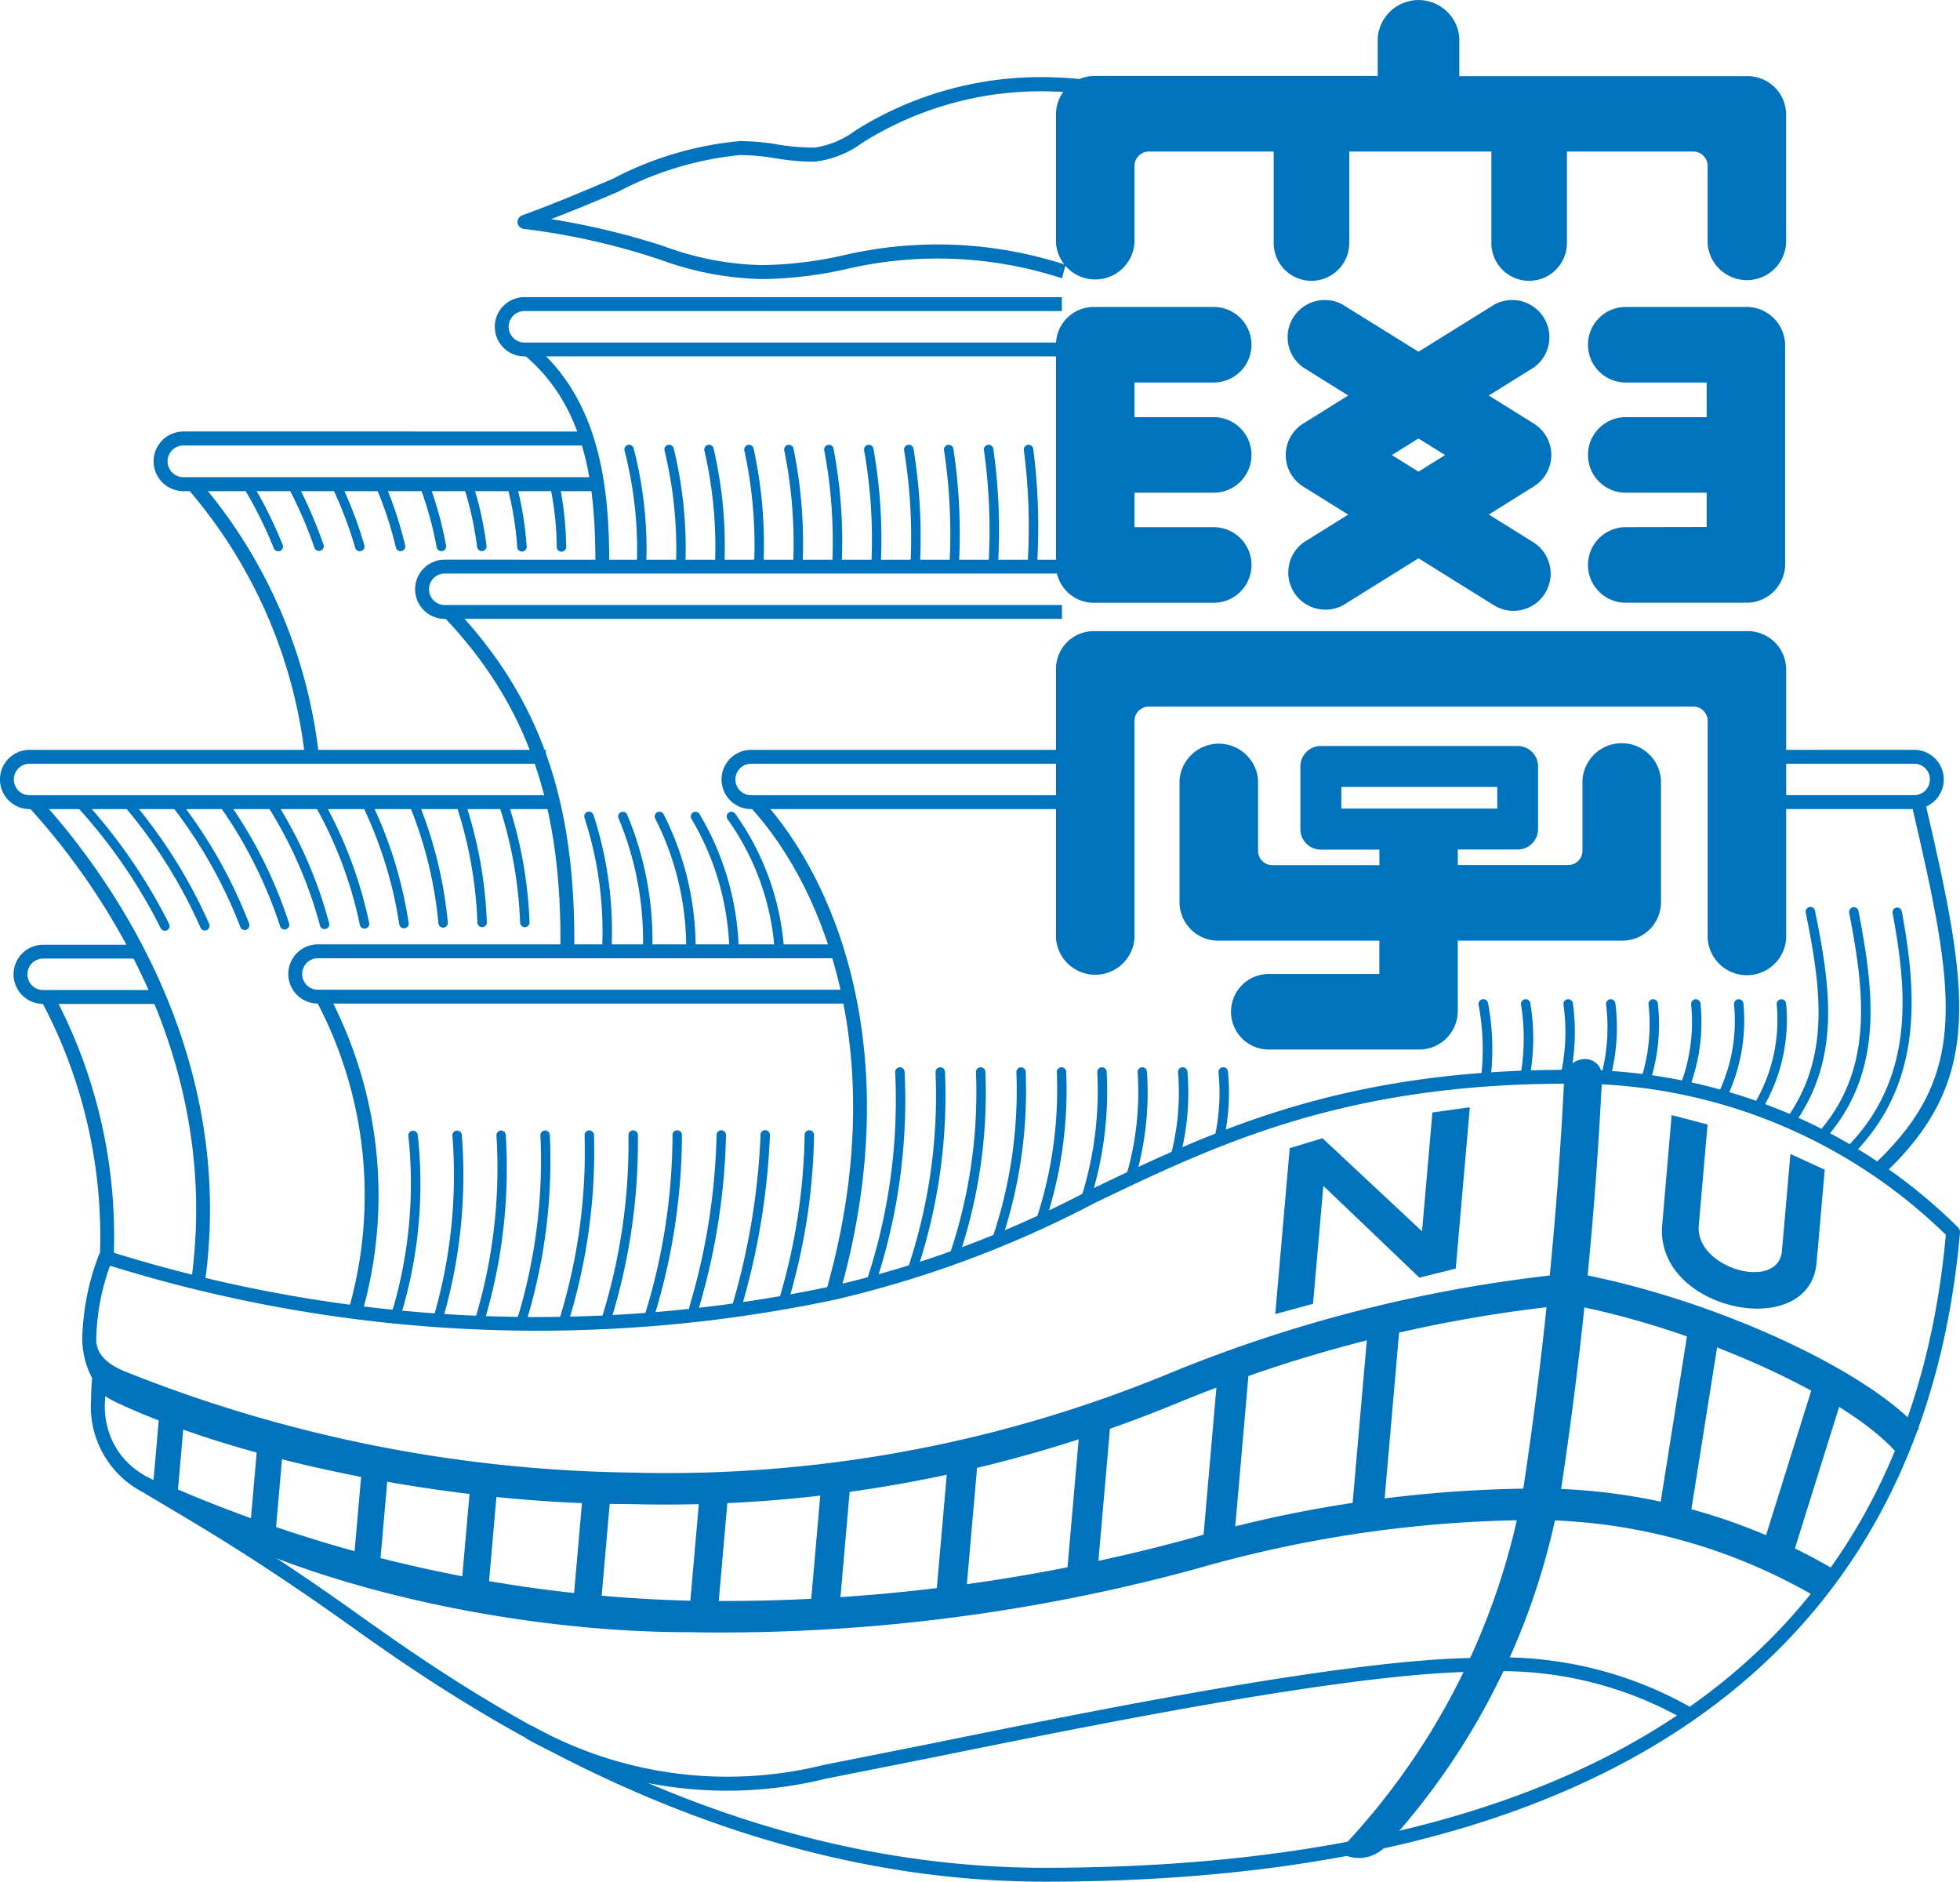 <svg id="nu_logo" xmlns="http://www.w3.org/2000/svg" width="62.264" height="59.762" viewBox="0 0 62.264 59.762">
  <path id="パス_890" data-name="パス 890" d="M10.656,27.268a.947.947,0,1,0,0,1.894H23.785v-.443H10.656a.5.5,0,1,1,0-1.007h12.8v-.443Z" transform="translate(-4.829 -13.563)" fill="#0073bc"/>
  <path id="パス_891" data-name="パス 891" d="M11.8,30.539a15.729,15.729,0,0,1,3.761,8.577l.44-.053a16.123,16.123,0,0,0-3.853-8.8Z" transform="translate(-5.869 -15.053)" fill="#0073bc"/>
  <path id="パス_892" data-name="パス 892" d="M34.87,30.278a.151.151,0,0,0-.117.179,9.878,9.878,0,0,1,.218,1.954.151.151,0,1,0,.3,0,10.192,10.192,0,0,0-.225-2.015A.151.151,0,0,0,34.87,30.278Z" transform="translate(-17.285 -15.058)" fill="#0073bc"/>
  <path id="パス_893" data-name="パス 893" d="M32.153,30.329a.152.152,0,0,0-.108.185,10.167,10.167,0,0,1,.322,1.931.151.151,0,1,0,.3-.019,10.491,10.491,0,0,0-.331-1.989A.151.151,0,0,0,32.153,30.329Z" transform="translate(-15.937 -15.083)" fill="#0073bc"/>
  <path id="パス_894" data-name="パス 894" d="M29.395,30.33a.151.151,0,0,0-.1.19,10.634,10.634,0,0,1,.429,1.933.151.151,0,1,0,.3-.036,10.949,10.949,0,0,0-.441-1.988A.152.152,0,0,0,29.395,30.33Z" transform="translate(-14.568 -15.082)" fill="#0073bc"/>
  <path id="パス_895" data-name="パス 895" d="M26.615,30.337a.152.152,0,0,0-.089.195,11.43,11.43,0,0,1,.534,1.932.151.151,0,0,0,.3-.052,11.748,11.748,0,0,0-.548-1.985A.152.152,0,0,0,26.615,30.337Z" transform="translate(-13.189 -15.085)" fill="#0073bc"/>
  <path id="パス_896" data-name="パス 896" d="M23.808,30.305a.151.151,0,0,0-.08.2,12.176,12.176,0,0,1,.644,1.951.151.151,0,1,0,.295-.068,12.5,12.5,0,0,0-.661-2A.151.151,0,0,0,23.808,30.305Z" transform="translate(-11.796 -15.068)" fill="#0073bc"/>
  <path id="パス_897" data-name="パス 897" d="M21.019,30.306a.151.151,0,0,0-.071.2,13.179,13.179,0,0,1,.747,1.953.151.151,0,1,0,.29-.083,13.355,13.355,0,0,0-.765-2A.151.151,0,0,0,21.019,30.306Z" transform="translate(-10.412 -15.067)" fill="#0073bc"/>
  <path id="パス_898" data-name="パス 898" d="M18.244,30.332a.152.152,0,0,0-.063.2,14.214,14.214,0,0,1,.843,1.943.151.151,0,1,0,.286-.1,14.556,14.556,0,0,0-.861-1.986A.151.151,0,0,0,18.244,30.332Z" transform="translate(-9.034 -15.078)" fill="#0073bc"/>
  <path id="パス_899" data-name="パス 899" d="M15.383,30.307a.151.151,0,0,0-.05.208,13.465,13.465,0,0,1,.979,1.957.151.151,0,1,0,.28-.112,13.731,13.731,0,0,0-1-2A.151.151,0,0,0,15.383,30.307Z" transform="translate(-7.616 -15.064)" fill="#0073bc"/>
  <path id="パス_900" data-name="パス 900" d="M1.8,59.7a.94.94,0,1,0,0,1.88h3.61v-.44H1.8a.5.5,0,0,1,0-1H4.815V59.7Z" transform="translate(-0.429 -29.695)" fill="#0073bc"/>
  <path id="パス_901" data-name="パス 901" d="M2.6,63.006A15.881,15.881,0,0,1,4.469,71.1l.44.008a16.321,16.321,0,0,0-1.921-8.314Z" transform="translate(-1.295 -31.233)" fill="#0073bc"/>
  <path id="パス_902" data-name="パス 902" d="M.94,47.385a.94.94,0,1,0,0,1.881H17.5v-.44H.94a.5.5,0,0,1,0-1h16.4v-.44Z" transform="translate(0 -23.569)" fill="#0073bc"/>
  <g id="グループ_1516" data-name="グループ 1516" transform="translate(0.905 25.328)">
    <path id="パス_903" data-name="パス 903" d="M1.8,50.691c1.911,2.078,6.239,7.715,5.157,15.143l.435.063c1.109-7.616-3.315-13.38-5.268-15.5Z" transform="translate(-1.801 -50.393)" fill="#0073bc"/>
    <path id="パス_904" data-name="パス 904" d="M4.776,50.452a.15.15,0,0,0-.009.212,16.926,16.926,0,0,1,2.689,3.892.15.15,0,0,0,.271-.128,17.242,17.242,0,0,0-2.74-3.967A.15.15,0,0,0,4.776,50.452Z" transform="translate(-3.256 -50.403)" fill="#0073bc"/>
    <path id="パス_905" data-name="パス 905" d="M7.806,50.448a.15.15,0,0,0-.02.211,15.9,15.9,0,0,1,2.438,3.875.15.15,0,1,0,.279-.111,16.211,16.211,0,0,0-2.486-3.955A.149.149,0,0,0,7.806,50.448Z" transform="translate(-4.761 -50.403)" fill="#0073bc"/>
    <path id="パス_906" data-name="パス 906" d="M10.837,50.443a.15.15,0,0,0-.031.21,15.092,15.092,0,0,1,2.186,3.857.15.15,0,0,0,.285-.094,15.41,15.41,0,0,0-2.231-3.941A.15.15,0,0,0,10.837,50.443Z" transform="translate(-6.265 -50.403)" fill="#0073bc"/>
    <path id="パス_907" data-name="パス 907" d="M13.867,50.438a.151.151,0,0,0-.043.208,14.382,14.382,0,0,1,1.936,3.84.15.15,0,1,0,.29-.077,14.452,14.452,0,0,0-1.975-3.928A.15.15,0,0,0,13.867,50.438Z" transform="translate(-7.769 -50.403)" fill="#0073bc"/>
    <path id="パス_908" data-name="パス 908" d="M16.9,50.433a.15.15,0,0,0-.055.206,13.709,13.709,0,0,1,1.686,3.825.15.15,0,1,0,.294-.061,13.768,13.768,0,0,0-1.72-3.914A.15.15,0,0,0,16.9,50.433Z" transform="translate(-9.273 -50.403)" fill="#0073bc"/>
    <path id="パス_909" data-name="パス 909" d="M19.928,50.429a.15.15,0,0,0-.067.2A13.084,13.084,0,0,1,21.3,54.44a.15.15,0,0,0,.3-.046,13.732,13.732,0,0,0-1.465-3.9A.15.15,0,0,0,19.928,50.429Z" transform="translate(-10.776 -50.403)" fill="#0073bc"/>
    <path id="パス_910" data-name="パス 910" d="M22.943,50.425a.15.15,0,0,0-.079.2,13.309,13.309,0,0,1,1.185,3.8.15.15,0,0,0,.3-.032A13.561,13.561,0,0,0,23.139,50.5.149.149,0,0,0,22.943,50.425Z" transform="translate(-12.271 -50.403)" fill="#0073bc"/>
    <path id="パス_911" data-name="パス 911" d="M25.932,50.421a.15.15,0,0,0-.091.191,13.137,13.137,0,0,1,.935,3.783.15.15,0,0,0,.3-.018,13.577,13.577,0,0,0-.952-3.866A.15.15,0,0,0,25.932,50.421Z" transform="translate(-13.754 -50.403)" fill="#0073bc"/>
    <path id="パス_912" data-name="パス 912" d="M28.9,50.418a.15.15,0,0,0-.1.185,13.467,13.467,0,0,1,.685,3.771.15.15,0,1,0,.3-.005,13.707,13.707,0,0,0-.7-3.848A.15.15,0,0,0,28.9,50.418Z" transform="translate(-15.224 -50.403)" fill="#0073bc"/>
    <path id="パス_913" data-name="パス 913" d="M31.6,50.418a.15.15,0,0,0-.1.185,13.485,13.485,0,0,1,.685,3.771.15.15,0,1,0,.3-.005,13.706,13.706,0,0,0-.7-3.848A.15.15,0,0,0,31.6,50.418Z" transform="translate(-16.568 -50.403)" fill="#0073bc"/>
  </g>
  <path id="パス_914" data-name="パス 914" d="M27.178,35.365a.94.94,0,1,0,0,1.881H46.786v-.44H27.178a.5.5,0,1,1,0-1H46.785v-.44Z" transform="translate(-13.05 -17.59)" fill="#0073bc"/>
  <path id="パス_915" data-name="パス 915" d="M28.044,38.671c2.659,2.794,3.768,5.971,3.707,10.623l.44.006c.062-4.777-1.082-8.047-3.828-10.933Z" transform="translate(-13.949 -19.084)" fill="#0073bc"/>
  <path id="パス_916" data-name="パス 916" d="M37.031,51.3a.15.15,0,0,0-.095.19,11.659,11.659,0,0,1,.559,4.181.15.15,0,1,0,.3.015,11.97,11.97,0,0,0-.574-4.291A.151.151,0,0,0,37.031,51.3Z" transform="translate(-18.368 -25.514)" fill="#0073bc"/>
  <path id="パス_917" data-name="パス 917" d="M39.167,51.307a.15.15,0,0,0-.079.2,10.121,10.121,0,0,1,.773,4.163.15.15,0,0,0,.3,0,10.412,10.412,0,0,0-.8-4.281A.15.15,0,0,0,39.167,51.307Z" transform="translate(-19.436 -25.514)" fill="#0073bc"/>
  <path id="パス_918" data-name="パス 918" d="M41.458,51.313a.15.15,0,0,0-.062.2,9.077,9.077,0,0,1,.984,4.14.15.15,0,1,0,.3-.007,9.368,9.368,0,0,0-1.019-4.274A.15.15,0,0,0,41.458,51.313Z" transform="translate(-20.581 -25.514)" fill="#0073bc"/>
  <path id="パス_919" data-name="パス 919" d="M43.731,51.319a.151.151,0,0,0-.045.208,8.573,8.573,0,0,1,1.2,4.161.15.15,0,1,0,.3-.014,8.859,8.859,0,0,0-1.25-4.309A.15.15,0,0,0,43.731,51.319Z" transform="translate(-21.717 -25.514)" fill="#0073bc"/>
  <path id="パス_920" data-name="パス 920" d="M45.992,51.326a.151.151,0,0,0-.029.211,8.128,8.128,0,0,1,1.495,4.188.15.15,0,1,0,.3-.022A8.443,8.443,0,0,0,46.2,51.354.15.15,0,0,0,45.992,51.326Z" transform="translate(-22.847 -25.514)" fill="#0073bc"/>
  <path id="パス_921" data-name="パス 921" d="M32.214,18.778a.94.94,0,1,0,0,1.881H49.287v-.44H32.214a.5.5,0,1,1,0-1H49.287v-.44Z" transform="translate(-15.555 -9.34)" fill="#0073bc"/>
  <g id="グループ_1518" data-name="グループ 1518" transform="translate(16.645 10.93)">
    <g id="グループ_1517" data-name="グループ 1517" transform="translate(3.187 3.196)">
      <path id="パス_922" data-name="パス 922" d="M39.567,28.112a.15.15,0,0,0-.1.186,12.522,12.522,0,0,1,.387,3.675.15.15,0,0,0,.3,0,12.78,12.78,0,0,0-.4-3.761A.15.15,0,0,0,39.567,28.112Z" transform="translate(-39.458 -28.106)" fill="#0073bc"/>
      <path id="パス_923" data-name="パス 923" d="M42.1,28.111a.15.15,0,0,0-.106.184,13.17,13.17,0,0,1,.36,3.677.15.15,0,0,0,.3,0,13.457,13.457,0,0,0-.371-3.759A.15.15,0,0,0,42.1,28.111Z" transform="translate(-40.715 -28.106)" fill="#0073bc"/>
      <path id="パス_924" data-name="パス 924" d="M44.626,28.111a.15.15,0,0,0-.109.182,13.47,13.47,0,0,1,.333,3.679.15.15,0,0,0,.3.006,13.741,13.741,0,0,0-.342-3.758A.15.15,0,0,0,44.626,28.111Z" transform="translate(-41.972 -28.106)" fill="#0073bc"/>
      <path id="パス_925" data-name="パス 925" d="M47.155,28.11a.15.15,0,0,0-.113.18,14.078,14.078,0,0,1,.307,3.681.15.15,0,0,0,.3.008,14.4,14.4,0,0,0-.314-3.756A.15.15,0,0,0,47.155,28.11Z" transform="translate(-43.228 -28.106)" fill="#0073bc"/>
      <path id="パス_926" data-name="パス 926" d="M49.683,28.11a.15.15,0,0,0-.116.178,14.787,14.787,0,0,1,.279,3.682.15.15,0,1,0,.3.011,15.082,15.082,0,0,0-.285-3.754A.149.149,0,0,0,49.683,28.11Z" transform="translate(-44.485 -28.106)" fill="#0073bc"/>
      <path id="パス_927" data-name="パス 927" d="M52.212,28.109a.15.15,0,0,0-.119.176,15.569,15.569,0,0,1,.251,3.683.15.15,0,1,0,.3.013,15.814,15.814,0,0,0-.256-3.753A.15.15,0,0,0,52.212,28.109Z" transform="translate(-45.741 -28.106)" fill="#0073bc"/>
      <path id="パス_928" data-name="パス 928" d="M54.738,28.109a.15.15,0,0,0-.122.174,16.152,16.152,0,0,1,.225,3.685.15.15,0,0,0,.3.015,16.422,16.422,0,0,0-.229-3.752A.15.15,0,0,0,54.738,28.109Z" transform="translate(-46.997 -28.106)" fill="#0073bc"/>
      <path id="パス_929" data-name="パス 929" d="M57.265,28.108a.15.15,0,0,0-.125.172,16.962,16.962,0,0,1,.2,3.686.15.15,0,0,0,.3.018,17.305,17.305,0,0,0-.2-3.751A.15.15,0,0,0,57.265,28.108Z" transform="translate(-48.252 -28.106)" fill="#0073bc"/>
      <path id="パス_930" data-name="パス 930" d="M59.792,28.108a.15.15,0,0,0-.127.17,17.687,17.687,0,0,1,.17,3.687.15.15,0,1,0,.3.02,17.944,17.944,0,0,0-.172-3.75A.15.15,0,0,0,59.792,28.108Z" transform="translate(-49.508 -28.106)" fill="#0073bc"/>
      <path id="パス_931" data-name="パス 931" d="M62.318,28.107a.151.151,0,0,0-.13.168,18.246,18.246,0,0,1,.143,3.688.15.15,0,1,0,.3.023,18.508,18.508,0,0,0-.144-3.749A.151.151,0,0,0,62.318,28.107Z" transform="translate(-50.763 -28.106)" fill="#0073bc"/>
      <path id="パス_932" data-name="パス 932" d="M64.844,28.107a.15.15,0,0,0-.133.166,19.08,19.08,0,0,1,.115,3.689.15.15,0,1,0,.3.026,19.356,19.356,0,0,0-.116-3.747A.151.151,0,0,0,64.844,28.107Z" transform="translate(-52.018 -28.106)" fill="#0073bc"/>
    </g>
    <path id="パス_933" data-name="パス 933" d="M33.118,22.084c2.007,1.673,2.277,4.221,2.27,6.726h.44c.007-2.487-.276-5.271-2.429-7.066Z" transform="translate(-33.118 -21.746)" fill="#0073bc"/>
  </g>
  <path id="パス_934" data-name="パス 934" d="M19.163,59.675a.94.94,0,1,0,0,1.881h16.72v-.44H19.163a.5.5,0,1,1,0-1H35.585v-.44Z" transform="translate(-9.064 -29.682)" fill="#0073bc"/>
  <path id="パス_935" data-name="パス 935" d="M19.964,62.98A13.175,13.175,0,0,1,20.95,73l.424.118a13.606,13.606,0,0,0-1.025-10.347Z" transform="translate(-9.93 -31.22)" fill="#0073bc"/>
  <path id="パス_936" data-name="パス 936" d="M46.546,47.385a.94.94,0,1,0,0,1.881h10.8v-.44h-10.8a.5.5,0,0,1,0-1h10.8v-.44Z" transform="translate(-22.684 -23.569)" fill="#0073bc"/>
  <path id="パス_937" data-name="パス 937" d="M47.408,50.691c2.517,2.738,4.471,8.222,2.408,15.405l.423.121c2.113-7.358.09-13-2.508-15.825Z" transform="translate(-23.58 -25.065)" fill="#0073bc"/>
  <g id="グループ_1519" data-name="グループ 1519" transform="translate(12.439 35.895)">
    <path id="パス_938" data-name="パス 938" d="M25.414,71.45a.15.15,0,0,0-.13.168,14.176,14.176,0,0,1-.529,5.616.15.15,0,0,0,.288.083,14.278,14.278,0,0,0,.538-5.737A.15.15,0,0,0,25.414,71.45Z" transform="translate(-24.75 -71.433)" fill="#0073bc"/>
    <path id="パス_939" data-name="パス 939" d="M28.112,71.445a.15.15,0,0,0-.133.166,16,16,0,0,1-.617,5.819.15.15,0,1,0,.288.084,16.313,16.313,0,0,0,.627-5.936A.151.151,0,0,0,28.112,71.445Z" transform="translate(-26.046 -71.431)" fill="#0073bc"/>
    <path id="パス_940" data-name="パス 940" d="M30.84,71.44a.151.151,0,0,0-.135.164,16.559,16.559,0,0,1-.674,5.814.15.15,0,1,0,.288.085A16.878,16.878,0,0,0,31,71.576.15.15,0,0,0,30.84,71.44Z" transform="translate(-27.373 -71.429)" fill="#0073bc"/>
    <path id="パス_941" data-name="パス 941" d="M33.567,71.438a.15.15,0,0,0-.138.161,17.206,17.206,0,0,1-.731,5.808.15.15,0,0,0,.287.085,17.527,17.527,0,0,0,.743-5.917A.15.15,0,0,0,33.567,71.438Z" transform="translate(-28.7 -71.427)" fill="#0073bc"/>
    <path id="パス_942" data-name="パス 942" d="M36.3,71.433a.151.151,0,0,0-.141.159,17.987,17.987,0,0,1-.789,5.8.15.15,0,1,0,.287.086,18.3,18.3,0,0,0,.8-5.906A.149.149,0,0,0,36.3,71.433Z" transform="translate(-30.027 -71.425)" fill="#0073bc"/>
    <path id="パス_943" data-name="パス 943" d="M39.023,71.43a.149.149,0,0,0-.144.156,18.661,18.661,0,0,1-.847,5.8.15.15,0,1,0,.287.087,19.184,19.184,0,0,0,.86-5.9A.15.15,0,0,0,39.023,71.43Z" transform="translate(-31.353 -71.424)" fill="#0073bc"/>
    <path id="パス_944" data-name="パス 944" d="M41.795,71.425a.15.15,0,0,0-.147.153,19.412,19.412,0,0,1-.862,5.651.15.15,0,1,0,.287.085,19.74,19.74,0,0,0,.875-5.742A.151.151,0,0,0,41.795,71.425Z" transform="translate(-32.723 -71.421)" fill="#0073bc"/>
    <path id="パス_945" data-name="パス 945" d="M44.428,71.571a20.59,20.59,0,0,1-.864,5.46.15.15,0,1,0,.288.084,20.9,20.9,0,0,0,.877-5.543.15.15,0,0,0-.3,0Z" transform="translate(-34.104 -71.419)" fill="#0073bc"/>
    <path id="パス_946" data-name="パス 946" d="M47.19,71.565A22.346,22.346,0,0,1,46.3,76.95a.15.15,0,0,0,.288.084,22.648,22.648,0,0,0,.9-5.462.15.15,0,1,0-.3-.007Z" transform="translate(-35.468 -71.418)" fill="#0073bc"/>
    <path id="パス_947" data-name="パス 947" d="M50.042,71.571a19.2,19.2,0,0,1-.819,5.246.15.15,0,0,0,.288.084,19.5,19.5,0,0,0,.83-5.33.15.15,0,0,0-.3,0Z" transform="translate(-36.92 -71.419)" fill="#0073bc"/>
  </g>
  <path id="パス_948" data-name="パス 948" d="M109.744,47.385v.44h5.568a.5.5,0,1,1,0,1h-5.734v.44h5.734a.94.94,0,1,0,0-1.881Z" transform="translate(-54.504 -23.569)" fill="#0073bc"/>
  <path id="パス_949" data-name="パス 949" d="M119.718,50.69c1.4,6,1.849,8.554-1.106,11.381l.3.318c3.122-2.986,2.633-5.775,1.23-11.8Z" transform="translate(-58.997 -25.163)" fill="#0073bc"/>
  <path id="パス_950" data-name="パス 950" d="M55.795,67.445a.15.15,0,0,0-.144.155,18.225,18.225,0,0,1-.928,6.69.15.15,0,1,0,.283.1,18.531,18.531,0,0,0,.945-6.8A.15.15,0,0,0,55.795,67.445Z" transform="translate(-27.214 -33.547)" fill="#0073bc"/>
  <path id="パス_951" data-name="パス 951" d="M58.359,67.445a.15.15,0,0,0-.143.157,17.283,17.283,0,0,1-.917,6.337.15.15,0,1,0,.283.1,17.59,17.59,0,0,0,.934-6.45A.15.15,0,0,0,58.359,67.445Z" transform="translate(-28.496 -33.547)" fill="#0073bc"/>
  <path id="パス_952" data-name="パス 952" d="M60.976,67.445a.15.15,0,0,0-.141.158,16,16,0,0,1-.853,5.836.15.15,0,1,0,.285.1,16.317,16.317,0,0,0,.867-5.949A.149.149,0,0,0,60.976,67.445Z" transform="translate(-29.831 -33.547)" fill="#0073bc"/>
  <path id="パス_953" data-name="パス 953" d="M63.612,67.445a.15.15,0,0,0-.139.16A14.628,14.628,0,0,1,62.7,72.9a.15.15,0,0,0,.285.092,14.924,14.924,0,0,0,.783-5.406A.15.15,0,0,0,63.612,67.445Z" transform="translate(-31.185 -33.546)" fill="#0073bc"/>
  <path id="パス_954" data-name="パス 954" d="M66.278,67.445a.15.15,0,0,0-.138.161,13.129,13.129,0,0,1-.656,4.678.15.15,0,0,0,.287.089,13.429,13.429,0,0,0,.668-4.79A.149.149,0,0,0,66.278,67.445Z" transform="translate(-32.568 -33.546)" fill="#0073bc"/>
  <path id="パス_955" data-name="パス 955" d="M68.955,67.444a.151.151,0,0,0-.136.163,11.2,11.2,0,0,1-.532,4.044.15.15,0,0,0,.288.085,11.494,11.494,0,0,0,.543-4.157A.15.15,0,0,0,68.955,67.444Z" transform="translate(-33.962 -33.546)" fill="#0073bc"/>
  <path id="パス_956" data-name="パス 956" d="M71.645,67.443a.15.15,0,0,0-.134.165,9.425,9.425,0,0,1-.394,3.385.15.15,0,1,0,.289.079,9.7,9.7,0,0,0,.4-3.5A.149.149,0,0,0,71.645,67.443Z" transform="translate(-35.371 -33.545)" fill="#0073bc"/>
  <path id="パス_957" data-name="パス 957" d="M74.338,67.444a.15.15,0,0,0-.132.166,7.815,7.815,0,0,1-.252,2.708.15.15,0,1,0,.292.071,8.107,8.107,0,0,0,.258-2.813A.15.15,0,0,0,74.338,67.444Z" transform="translate(-36.783 -33.546)" fill="#0073bc"/>
  <path id="パス_958" data-name="パス 958" d="M77,67.444a.15.15,0,0,0-.13.168,6.517,6.517,0,0,1-.144,2.146.15.15,0,0,0,.294.062,6.819,6.819,0,0,0,.149-2.246A.15.15,0,0,0,77,67.444Z" transform="translate(-38.161 -33.546)" fill="#0073bc"/>
  <path id="パス_959" data-name="パス 959" d="M118.319,57.35a.15.15,0,0,0-.121.175c.444,2.4.739,5.153-1.4,7.379a.15.15,0,1,0,.217.208c2.129-2.218,1.967-4.983,1.476-7.641A.15.15,0,0,0,118.319,57.35Z" transform="translate(-58.075 -28.524)" fill="#0073bc"/>
  <path id="パス_960" data-name="パス 960" d="M116.126,57.331a.15.15,0,0,0-.119.176c.477,2.469.772,4.848-.847,6.818a.15.15,0,1,0,.232.19c1.7-2.071,1.4-4.524.91-7.066A.15.15,0,0,0,116.126,57.331Z" transform="translate(-57.263 -28.515)" fill="#0073bc"/>
  <path id="パス_961" data-name="パス 961" d="M113.674,57.315a.15.15,0,0,0-.117.177c.484,2.384.777,4.515-.553,6.463a.15.15,0,0,0,.248.169c1.4-2.045,1.1-4.24.6-6.692A.15.15,0,0,0,113.674,57.315Z" transform="translate(-56.194 -28.507)" fill="#0073bc"/>
  <path id="パス_962" data-name="パス 962" d="M111.79,63.145a.15.15,0,0,0-.142.157,5.24,5.24,0,0,1-.636,3.038.15.15,0,0,0,.259.152,5.529,5.529,0,0,0,.676-3.205A.15.15,0,0,0,111.79,63.145Z" transform="translate(-55.207 -31.408)" fill="#0073bc"/>
  <path id="パス_963" data-name="パス 963" d="M109.268,63.145a.15.15,0,0,0-.141.159,5.317,5.317,0,0,1-.46,2.75.15.15,0,1,0,.269.132,5.678,5.678,0,0,0,.491-2.9A.15.15,0,0,0,109.268,63.145Z" transform="translate(-54.042 -31.408)" fill="#0073bc"/>
  <path id="パス_964" data-name="パス 964" d="M106.7,63.145a.15.15,0,0,0-.14.16,5.593,5.593,0,0,1-.323,2.516.15.15,0,0,0,.278.114,5.884,5.884,0,0,0,.344-2.649A.15.15,0,0,0,106.7,63.145Z" transform="translate(-52.838 -31.408)" fill="#0073bc"/>
  <path id="パス_965" data-name="パス 965" d="M104.1,63.145a.15.15,0,0,0-.138.161,5.7,5.7,0,0,1-.23,2.355.15.15,0,1,0,.283.1,5.993,5.993,0,0,0,.245-2.478A.149.149,0,0,0,104.1,63.145Z" transform="translate(-51.594 -31.408)" fill="#0073bc"/>
  <path id="パス_966" data-name="パス 966" d="M101.484,63.145a.15.15,0,0,0-.135.163,5.942,5.942,0,0,1-.158,2.273.15.15,0,0,0,.287.086,6.23,6.23,0,0,0,.169-2.388A.15.15,0,0,0,101.484,63.145Z" transform="translate(-50.329 -31.408)" fill="#0073bc"/>
  <path id="パス_967" data-name="パス 967" d="M98.858,63.145a.15.15,0,0,0-.133.165,6.239,6.239,0,0,1-.091,2.25.15.15,0,1,0,.29.076,6.533,6.533,0,0,0,.1-2.358A.151.151,0,0,0,98.858,63.145Z" transform="translate(-49.058 -31.408)" fill="#0073bc"/>
  <path id="パス_968" data-name="パス 968" d="M96.234,63.146a.15.15,0,0,0-.13.168,6.728,6.728,0,0,1-.028,2.313.15.15,0,1,0,.292.068,6.907,6.907,0,0,0,.034-2.42A.15.15,0,0,0,96.234,63.146Z" transform="translate(-47.786 -31.408)" fill="#0073bc"/>
  <path id="パス_969" data-name="パス 969" d="M93.578,63.146a.15.15,0,0,0-.126.171,7.606,7.606,0,0,1,.068,2.4.15.15,0,0,0,.3.054,7.871,7.871,0,0,0-.066-2.5A.15.15,0,0,0,93.578,63.146Z" transform="translate(-46.482 -31.408)" fill="#0073bc"/>
  <path id="パス_970" data-name="パス 970" d="M46.069,107.493l-3.383.672a12.72,12.72,0,0,1-9.256-1.245l-.2.394a13.107,13.107,0,0,0,9.536,1.285l3.389-.673c5.354-1.085,13.445-2.724,17.41-2.724a11.792,11.792,0,0,1,6.536,1.556l.242-.367a12.223,12.223,0,0,0-6.778-1.628C59.557,104.76,51.44,106.4,46.069,107.493Z" transform="translate(-16.529 -52.107)" fill="#0073bc"/>
  <path id="パス_971" data-name="パス 971" d="M37.183,71.436a33.76,33.76,0,0,1-8.174,3.043,45.265,45.265,0,0,1-23-1.127.22.22,0,0,0-.276.135,7.879,7.879,0,0,0-.524,2.566,2.681,2.681,0,0,0,.31,1.34c-.02.236-.033.465-.033.683A3.069,3.069,0,0,0,7.129,81.02l.66.393c1.282.759,3.037,1.8,5.578,3.6l.334.237c3.131,2.227,11.446,8.14,22.073,8.14,17.846,0,27.9-7.126,29.082-20.609a.222.222,0,0,0-.065-.176,17.309,17.309,0,0,0-12.394-5C45.17,67.606,41.11,69.553,37.183,71.436ZM29.1,74.91a34.575,34.575,0,0,0,8.275-3.078c3.882-1.862,7.9-3.787,15.023-3.787a16.866,16.866,0,0,1,12.009,4.8c-.7,7.707-4.328,13.285-10.781,16.577-4.588,2.341-10.594,3.527-17.851,3.527-10.486,0-18.427-5.647-21.818-8.058l-.335-.238c-2.556-1.81-4.32-2.855-5.608-3.618l-.658-.392a2.65,2.65,0,0,1-1.423-2.6c0-.206.011-.426.032-.663,0-.007,0-.013,0-.02a.222.222,0,0,0-.035-.119,2.209,2.209,0,0,1-.277-1.187,7.256,7.256,0,0,1,.435-2.227A45.753,45.753,0,0,0,29.1,74.91Z" transform="translate(-2.593 -33.627)" fill="#0073bc"/>
  <g id="グループ_1520" data-name="グループ 1520" transform="translate(4.847 42.057)">
    <rect id="長方形_1214" data-name="長方形 1214" width="5.855" height="1" transform="translate(38.096 5.979) rotate(-85.008)" fill="#0073bc"/>
    <rect id="長方形_1215" data-name="長方形 1215" width="6.399" height="1" transform="translate(47.801 6.319) rotate(-80.975)" fill="#0073bc"/>
    <rect id="長方形_1216" data-name="長方形 1216" width="5.683" height="0.98" transform="matrix(0.087, -0.996, 0.996, 0.087, 33.356, 7.047)" fill="#0073bc"/>
    <rect id="長方形_1217" data-name="長方形 1217" width="5.078" height="0.96" transform="translate(29.047 7.932) rotate(-85.013)" fill="#0073bc"/>
    <rect id="長方形_1218" data-name="長方形 1218" width="4.617" height="0.94" transform="translate(24.888 8.674) rotate(-84.997)" fill="#0073bc"/>
    <rect id="長方形_1219" data-name="長方形 1219" width="4.329" height="0.92" transform="translate(20.891 9.102) rotate(-85.017)" fill="#0073bc"/>
    <rect id="長方形_1220" data-name="長方形 1220" width="4.142" height="0.9" transform="translate(17.043 9.241) rotate(-84.982)" fill="#0073bc"/>
    <rect id="長方形_1221" data-name="長方形 1221" width="3.942" height="0.88" transform="matrix(0.087, -0.996, 0.996, 0.087, 13.343, 9.087)" fill="#0073bc"/>
    <rect id="長方形_1222" data-name="長方形 1222" width="3.716" height="0.86" transform="translate(9.787 8.597) rotate(-84.985)" fill="#0073bc"/>
    <rect id="長方形_1223" data-name="長方形 1223" width="3.46" height="0.84" transform="translate(6.364 7.822) rotate(-84.99)" fill="#0073bc"/>
    <rect id="長方形_1224" data-name="長方形 1224" width="3.165" height="0.82" transform="translate(3.07 6.781) rotate(-84.987)" fill="#0073bc"/>
    <rect id="長方形_1225" data-name="長方形 1225" width="2.682" height="0.8" transform="translate(0 5.296) rotate(-84.993)" fill="#0073bc"/>
  </g>
  <rect id="長方形_1226" data-name="長方形 1226" width="5.554" height="1" transform="translate(55.969 49.188) rotate(-72.642)" fill="#0073bc"/>
  <path id="パス_972" data-name="パス 972" d="M8.483,91.624c4.183,2.5,10.978,3.918,16.38,3.918a57.372,57.372,0,0,0,16.171-2.019A39.459,39.459,0,0,1,51.985,91.98a17.922,17.922,0,0,1,8.783,2.48l.573-.869a18.6,18.6,0,0,0-9.268-2.612,40.372,40.372,0,0,0-11.205,1.574A56.428,56.428,0,0,1,24.95,94.542,44.177,44.177,0,0,1,8.233,90.823a2.607,2.607,0,0,1-1.9-2.959l-.278.325C6.033,89.506,6.439,90.49,8.483,91.624Z" transform="translate(-3.012 -43.703)" fill="#0073bc"/>
  <path id="パス_973" data-name="パス 973" d="M5.961,84.1a3.147,3.147,0,0,0,.67.442c4.015,1.9,10.729,3.243,16.273,3.243a42.63,42.63,0,0,0,17.527-3.234,44.383,44.383,0,0,1,12.416-3.1c4.006.76,8.714,2.876,10.309,4.642l.772-.7c-1.743-1.929-6.624-4.142-10.881-4.936a.536.536,0,0,0-.139-.005,45.241,45.241,0,0,0-12.755,3.166,41.738,41.738,0,0,1-17.161,3.167A44.8,44.8,0,0,1,6.876,83.551c-.291-.132-.791-.381-.847-.888" transform="translate(-2.965 -40.016)" fill="#0073bc"/>
  <path id="パス_974" data-name="パス 974" d="M86.154,91.853a22.418,22.418,0,0,0,5.514-11.278,129.024,129.024,0,0,0,1.3-13.079.542.542,0,0,0-.575-.574.669.669,0,0,0-.628.626,129.893,129.893,0,0,1-1.285,12.929A22.3,22.3,0,0,1,84.59,92.094,1.156,1.156,0,0,0,86.154,91.853Z" transform="translate(-42.075 -33.286)" fill="#0073bc"/>
  <path id="パス_975" data-name="パス 975" d="M85.592,70.134l-.33,3.774L82.1,70.952l-1.041.315L80.6,76.536l1.2-.327.327-3.745,3.051,2.915,1.155-.288.448-5.124Z" transform="translate(-40.088 -34.801)" fill="#0073bc"/>
  <path id="パス_976" data-name="パス 976" d="M109.952,75.162l.259-2.959-1.09-.5-.269,3.076c-.114,1.3-2.761.557-2.643-.8l.28-3.211-1.141-.3-.3,3.485C104.8,76.687,109.727,77.687,109.952,75.162Z" transform="translate(-52.244 -35.052)" fill="#0073bc"/>
  <path id="パス_977" data-name="パス 977" d="M87.445,49.632a1.249,1.249,0,0,0,2.494,0v-8.55a1.224,1.224,0,0,0-1.247-1.2H67.943a1.2,1.2,0,0,0-1.2,1.2v8.55a1.25,1.25,0,0,0,2.494,0v-6.9a.455.455,0,0,1,.454-.454h17.3a.455.455,0,0,1,.454.454Z" transform="translate(-33.197 -19.837)" fill="#0073bc"/>
  <path id="パス_978" data-name="パス 978" d="M69.238,5.268a.455.455,0,0,1,.454-.454H73.66V7.719a1.2,1.2,0,0,0,2.4,0V4.813h4.515V7.719a1.2,1.2,0,0,0,2.4,0V4.813h4.015a.455.455,0,0,1,.454.454V7.719a1.249,1.249,0,0,0,2.494,0v-4.1a1.224,1.224,0,0,0-1.247-1.2H79.557V1.2a1.3,1.3,0,0,0-2.592,0V2.413H67.991a1.224,1.224,0,0,0-1.247,1.2v4.1a1.25,1.25,0,0,0,2.494,0Z" transform="translate(-33.198)" fill="#0073bc"/>
  <path id="パス_979" data-name="パス 979" d="M83.391,50.841v-.494h1.9a.65.65,0,0,0,.65-.65V47.709a.65.65,0,0,0-.65-.65H79.041a.65.65,0,0,0-.65.65V49.7a.65.65,0,0,0,.65.65H80.9v.494H77.5a.455.455,0,0,1-.454-.453V48.149a1.25,1.25,0,0,0-2.494,0v3.892a1.225,1.225,0,0,0,1.247,1.2h5.1V54.3H77.387a1.2,1.2,0,0,0,0,2.4h4.756a1.225,1.225,0,0,0,1.247-1.2V53.241H88.6a1.224,1.224,0,0,0,1.246-1.2V48.149a1.249,1.249,0,0,0-2.494,0v2.239a.455.455,0,0,1-.454.453Zm-3.7-2.481h4.954v.687H79.691Z" transform="translate(-37.081 -23.366)" fill="#0073bc"/>
  <path id="パス_980" data-name="パス 980" d="M67.943,28.795h3.811a1.2,1.2,0,0,0,0-2.4H69.237V25.3h2.516a1.2,1.2,0,0,0,0-2.4H69.237V21.8h2.516a1.2,1.2,0,0,0,0-2.4H67.943a1.2,1.2,0,0,0-1.2,1.2v6.991A1.2,1.2,0,0,0,67.943,28.795Z" transform="translate(-33.197 -9.651)" fill="#0073bc"/>
  <path id="パス_981" data-name="パス 981" d="M101.63,26.394a1.2,1.2,0,0,0,0,2.4h3.815a1.224,1.224,0,0,0,1.247-1.2V20.6a1.224,1.224,0,0,0-1.247-1.2H101.63a1.2,1.2,0,0,0,0,2.4H104.2v1.1H101.63a1.2,1.2,0,0,0,0,2.4H104.2v1.089Z" transform="translate(-49.984 -9.651)" fill="#0073bc"/>
  <path id="パス_982" data-name="パス 982" d="M89.7,23.841a1.18,1.18,0,0,0-.556-1l-1.43-.891,1.43-.891a1.181,1.181,0,0,0-1.248-2l-2.415,1.5-2.415-1.5a1.181,1.181,0,0,0-1.248,2l1.431.891-1.431.891a1.18,1.18,0,0,0,0,2l1.43.891-1.409.878a1.181,1.181,0,0,0,1.248,2l2.394-1.491,2.393,1.491a1.181,1.181,0,0,0,1.626-.378,1.179,1.179,0,0,0-.378-1.626l-1.408-.877,1.43-.891A1.18,1.18,0,0,0,89.7,23.841Zm-5.066,0,.846-.527.847.527-.847.527Z" transform="translate(-40.419 -9.388)" fill="#0073bc"/>
  <path id="パス_983" data-name="パス 983" d="M43.446,6.581a2.889,2.889,0,0,1-1.3.548,6.959,6.959,0,0,1-1.187-.1,7.124,7.124,0,0,0-1.2-.106,10.8,10.8,0,0,0-4.036,1.2c-.826.351-1.761.75-2.874,1.159a.222.222,0,0,0,.049.428,21.984,21.984,0,0,1,4.332.976,9.989,9.989,0,0,0,3.242.619,12.916,12.916,0,0,0,2.729-.33A12.743,12.743,0,0,1,50,11.28l.113-.428a13.121,13.121,0,0,0-7.009-.313,12.378,12.378,0,0,1-2.641.322,9.513,9.513,0,0,1-3.11-.6A23.673,23.673,0,0,0,33.771,9.4c.779-.3,1.5-.6,2.119-.865a10.543,10.543,0,0,1,3.863-1.168,6.629,6.629,0,0,1,1.135.1,7.454,7.454,0,0,0,1.255.109,3.187,3.187,0,0,0,1.528-.609A10.647,10.647,0,0,1,49.78,5.35c.348,0,1.256.093,1.265.094L51.09,5c-.038,0-.94-.1-1.31-.1A11.048,11.048,0,0,0,43.446,6.581Z" transform="translate(-16.263 -2.441)" fill="#0073bc"/>
</svg>
